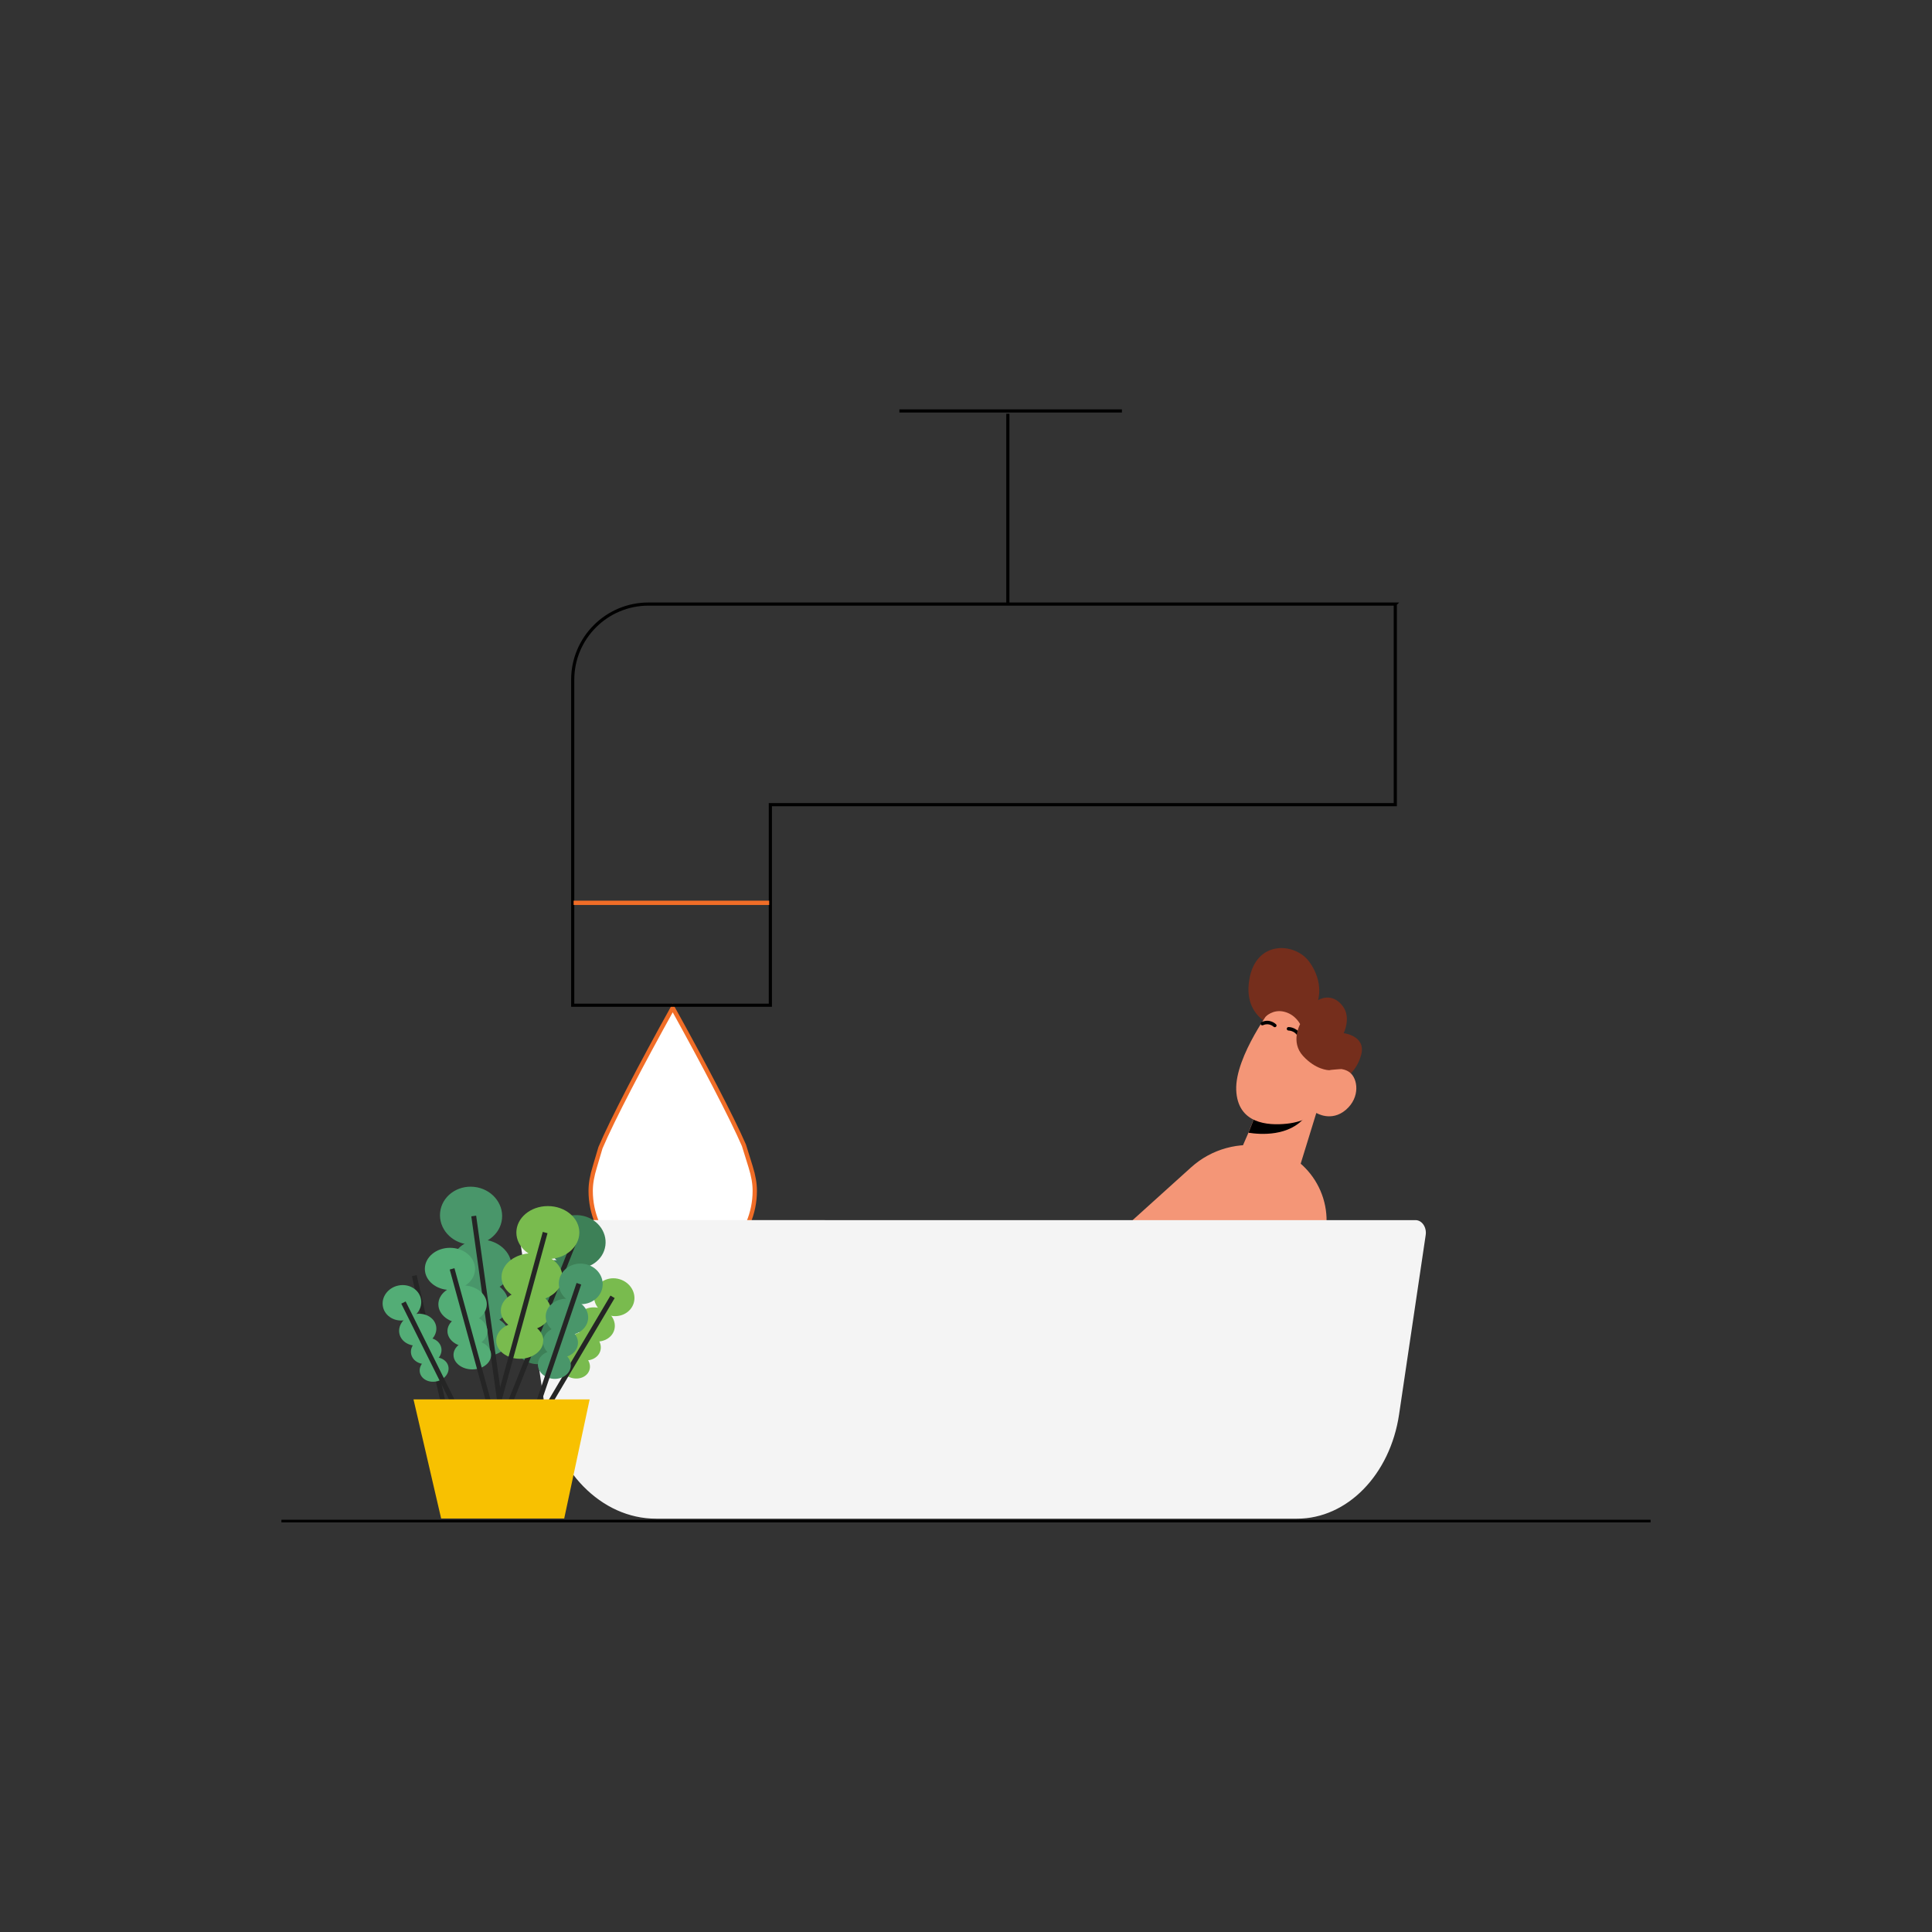 <?xml version="1.0" encoding="UTF-8"?>
<svg id="Layer_1" data-name="Layer 1" xmlns="http://www.w3.org/2000/svg" viewBox="0 0 300 300">
  <rect x="0" y="0" width="300" height="300" fill="#333333" stroke="none"/>
  <defs>
    <style>
      .cls-1 {
        stroke: #252525;
        stroke-width: .76px;
      }

      .cls-1, .cls-2, .cls-3, .cls-4, .cls-5 {
        stroke-miterlimit: 10;
      }

      .cls-1, .cls-3, .cls-4, .cls-5 {
        fill: none;
      }

      .cls-6 {
        fill: #f8c101;
      }

      .cls-7 {
        fill: #f4f4f4;
      }

      .cls-8 {
        fill: #f49677;
      }

      .cls-9 {
        fill: #752e1c;
      }

      .cls-10 {
        fill: #3d8057;
      }

      .cls-11 {
        fill: #49966a;
      }

      .cls-12 {
        fill: #53ad76;
      }

      .cls-13 {
        fill: #79bb4e;
      }

      .cls-2 {
        fill: #fff;
      }

      .cls-2, .cls-4 {
        stroke: #f06d27;
        stroke-width: .67px;
      }

      .cls-3 {
        stroke-width: .41px;
      }

      .cls-3, .cls-5 {
        stroke: #000;
      }

      .cls-5 {
        stroke-width: .49px;
      }
    </style>
  </defs>
  <g>
    <path class="cls-2" d="M104.46,197.67c-7.03,0-12.74-5.72-12.74-12.75,0-1.14,.21-2.33,.65-3.76l.87-2.94c1.82-4.3,6.38-13.02,11.22-21.72,4.7,8.47,9.15,16.95,11.06,21.35l1.03,3.31c.45,1.43,.65,2.62,.65,3.76,0,7.03-5.72,12.75-12.75,12.75Z"/>
    <path class="cls-5" d="M216.67,93.8H100.69c-6.49,0-11.76,5.26-11.76,11.76v50.53h30.69v-31.14h97.04v-31.14Z"/>
    <line class="cls-4" x1="89.07" y1="140.19" x2="119.44" y2="140.19"/>
    <line class="cls-5" x1="156.5" y1="93.8" x2="156.5" y2="64.25"/>
    <line class="cls-5" x1="139.66" y1="63.81" x2="174.21" y2="63.81"/>
  </g>
  <g>
    <g>
      <path class="cls-9" d="M200.08,160.01s-6.81-.7-6.18-7.2c.67-6.92,7.15-6.61,9.43-3.43,2.28,3.18,1.33,5.93,1.33,5.93,0,0,2.15-1.41,3.89,.99,1.27,1.76,.1,4.13,.1,4.13,0,0,3.51,.4,2.71,3.37-.8,2.98-3.22,4.18-3.22,4.18l-8.07-7.97Z"/>
      <path class="cls-8" d="M204.4,172.81l-2.64,8.57s-1.8,1.7-6.02,.99c-3.15-.53-4.05-1.5-4.05-1.5l2.17-4.99,1.32-3.37,7.89,.25,1.32,.04Z"/>
      <path d="M203.08,172.77c-.07,.19-.2,.4-.38,.63-2.49,3.11-7.01,2.78-8.83,2.49l1.32-3.37,7.89,.25Z"/>
      <path class="cls-8" d="M197.76,156.09s-5.99,7.88-5.8,13.15c.2,5.27,4.91,5.56,7.85,5.25,2.94-.31,4.6-1.67,4.6-1.67,0,0,2.32,1.45,4.58-.49,2.26-1.94,1.87-4.87,.57-5.83-1.3-.96-3.26-.33-3.26-.33l1.97-2.24s-2.52-14.32-10.5-7.84Z"/>
      <path d="M201.92,161.77s.06,0,.1,0c.15-.02,.25-.16,.22-.31-.27-1.57-1.53-1.98-2.16-1.98-.15,0-.27,.12-.27,.27,0,.15,.12,.27,.27,.27,.06,0,1.37,.02,1.63,1.53,.02,.11,.11,.2,.21,.22Z"/>
      <path d="M195.97,159.21c.05,.01,.11,0,.17-.02,.92-.43,1.61,.23,1.62,.24,.11,.1,.28,.1,.38,0,.11-.11,.11-.28,0-.38-.04-.04-.97-.94-2.24-.34-.14,.06-.19,.22-.13,.36,.04,.08,.11,.13,.19,.15Z"/>
      <path class="cls-9" d="M196.5,157.89s1.13-1.22,2.9-.79c1.77,.43,2.48,1.93,2.48,1.93,0,0-1.54,2.76,.45,4.93,1.99,2.18,3.96,2.21,3.96,2.21l1.9-.18,1.93-2.21-3.64-6.67-5.63-5.07-4.1,2.16-.26,3.67Z"/>
    </g>
    <path class="cls-8" d="M198.85,211.17l6.43-17.66c2.45-6.72-1.66-14.03-8.67-15.45h0c-4.17-.84-8.49,.35-11.65,3.2l-28.67,25.88,42.56,4.03Z"/>
    <path class="cls-7" d="M101.87,235.82h99.54c7.78,0,14.45-6.82,15.84-16.2l4.13-27.84c.18-1.21-.58-2.32-1.58-2.32H82.25c-1.02,0-1.79,1.13-1.61,2.36l3.9,26.28c1.52,10.26,8.82,17.72,17.33,17.72Z"/>
  </g>
  <g>
    <line class="cls-1" x1="64.33" y1="198.08" x2="69.19" y2="219.41"/>
    <ellipse class="cls-11" cx="73.15" cy="188.77" rx="4.49" ry="4.83" transform="translate(-122.19 241.95) rotate(-84.05)"/>
    <ellipse class="cls-11" cx="74.78" cy="196.53" rx="4.03" ry="4.66" transform="translate(-128.44 250.52) rotate(-84.05)"/>
    <ellipse class="cls-11" cx="75.12" cy="202.3" rx="3.33" ry="3.83" transform="translate(-133.88 256.04) rotate(-84.05)"/>
    <ellipse class="cls-11" cx="75.53" cy="207.44" rx="3.08" ry="3.61" transform="translate(-138.63 261.05) rotate(-84.05)"/>
    <line class="cls-1" x1="73.56" y1="188.82" x2="77.88" y2="219.7"/>
    <ellipse class="cls-10" cx="89.57" cy="192.81" rx="4.13" ry="4.47" transform="translate(-113.51 255.71) rotate(-82.29)"/>
    <ellipse class="cls-10" cx="86.41" cy="199.39" rx="3.71" ry="4.32" transform="translate(-122.76 258.27) rotate(-82.29)"/>
    <ellipse class="cls-10" cx="84.85" cy="204.47" rx="3.06" ry="3.55" transform="translate(-129.16 261.13) rotate(-82.29)"/>
    <ellipse class="cls-10" cx="83.36" cy="208.98" rx="2.84" ry="3.35" transform="translate(-134.91 263.55) rotate(-82.29)"/>
    <line class="cls-1" x1="89.19" y1="192.76" x2="78.57" y2="219.41"/>
    <ellipse class="cls-13" cx="85.07" cy="191.39" rx="4.89" ry="4.11"/>
    <ellipse class="cls-13" cx="82.61" cy="198.3" rx="4.73" ry="3.69"/>
    <ellipse class="cls-13" cx="81.66" cy="203.53" rx="3.89" ry="3.05"/>
    <ellipse class="cls-13" cx="80.71" cy="208.17" rx="3.66" ry="2.82"/>
    <line class="cls-1" x1="84.65" y1="191.39" x2="77.05" y2="219.1"/>
    <ellipse class="cls-12" cx="69.87" cy="197.03" rx="3.9" ry="3.27"/>
    <ellipse class="cls-12" cx="71.83" cy="202.53" rx="3.76" ry="2.94"/>
    <ellipse class="cls-12" cx="72.58" cy="206.69" rx="3.1" ry="2.43"/>
    <ellipse class="cls-12" cx="73.34" cy="210.39" rx="2.92" ry="2.25"/>
    <line class="cls-1" x1="70.2" y1="197.03" x2="76.26" y2="219.1"/>
    <ellipse class="cls-12" cx="62.4" cy="202.31" rx="3.01" ry="2.74" transform="translate(-41.59 17.89) rotate(-12.28)"/>
    <ellipse class="cls-12" cx="64.85" cy="206.49" rx="2.91" ry="2.46" transform="translate(-42.42 18.51) rotate(-12.28)"/>
    <ellipse class="cls-12" cx="66.17" cy="209.77" rx="2.39" ry="2.03" transform="translate(-43.09 18.87) rotate(-12.28)"/>
    <ellipse class="cls-12" cx="67.4" cy="212.67" rx="2.26" ry="1.88" transform="translate(-43.68 19.19) rotate(-12.28)"/>
    <line class="cls-1" x1="62.65" y1="202.26" x2="71.15" y2="219.32"/>
    <ellipse class="cls-13" cx="95.38" cy="201.44" rx="2.92" ry="3.16" transform="translate(-124.93 235.21) rotate(-73.38)"/>
    <ellipse class="cls-13" cx="92.46" cy="205.68" rx="2.62" ry="3.05" transform="translate(-131.08 235.43) rotate(-73.38)"/>
    <ellipse class="cls-13" cx="90.81" cy="209.06" rx="2.16" ry="2.51" transform="translate(-135.49 236.27) rotate(-73.38)"/>
    <ellipse class="cls-13" cx="89.28" cy="212.04" rx="2" ry="2.36" transform="translate(-139.44 236.93) rotate(-73.38)"/>
    <line class="cls-1" x1="95.12" y1="201.37" x2="84.8" y2="218.8"/>
    <ellipse class="cls-11" cx="90.18" cy="199.36" rx="3.15" ry="3.41" transform="translate(-115.95 272.76) rotate(-85.26)"/>
    <ellipse class="cls-11" cx="88.03" cy="204.5" rx="2.83" ry="3.3" transform="translate(-123.04 275.33) rotate(-85.26)"/>
    <ellipse class="cls-11" cx="87.04" cy="208.44" rx="2.34" ry="2.71" transform="translate(-127.88 277.96) rotate(-85.26)"/>
    <ellipse class="cls-11" cx="86.08" cy="211.93" rx="2.17" ry="2.56" transform="translate(-132.24 280.21) rotate(-85.26)"/>
    <line class="cls-1" x1="89.89" y1="199.34" x2="82.84" y2="220.08"/>
    <polygon class="cls-6" points="64.21 217.3 91.56 217.3 87.61 235.79 68.5 235.79 64.21 217.3"/>
  </g>
  <line class="cls-3" x1="43.7" y1="236.19" x2="256.3" y2="236.19"/>
</svg>